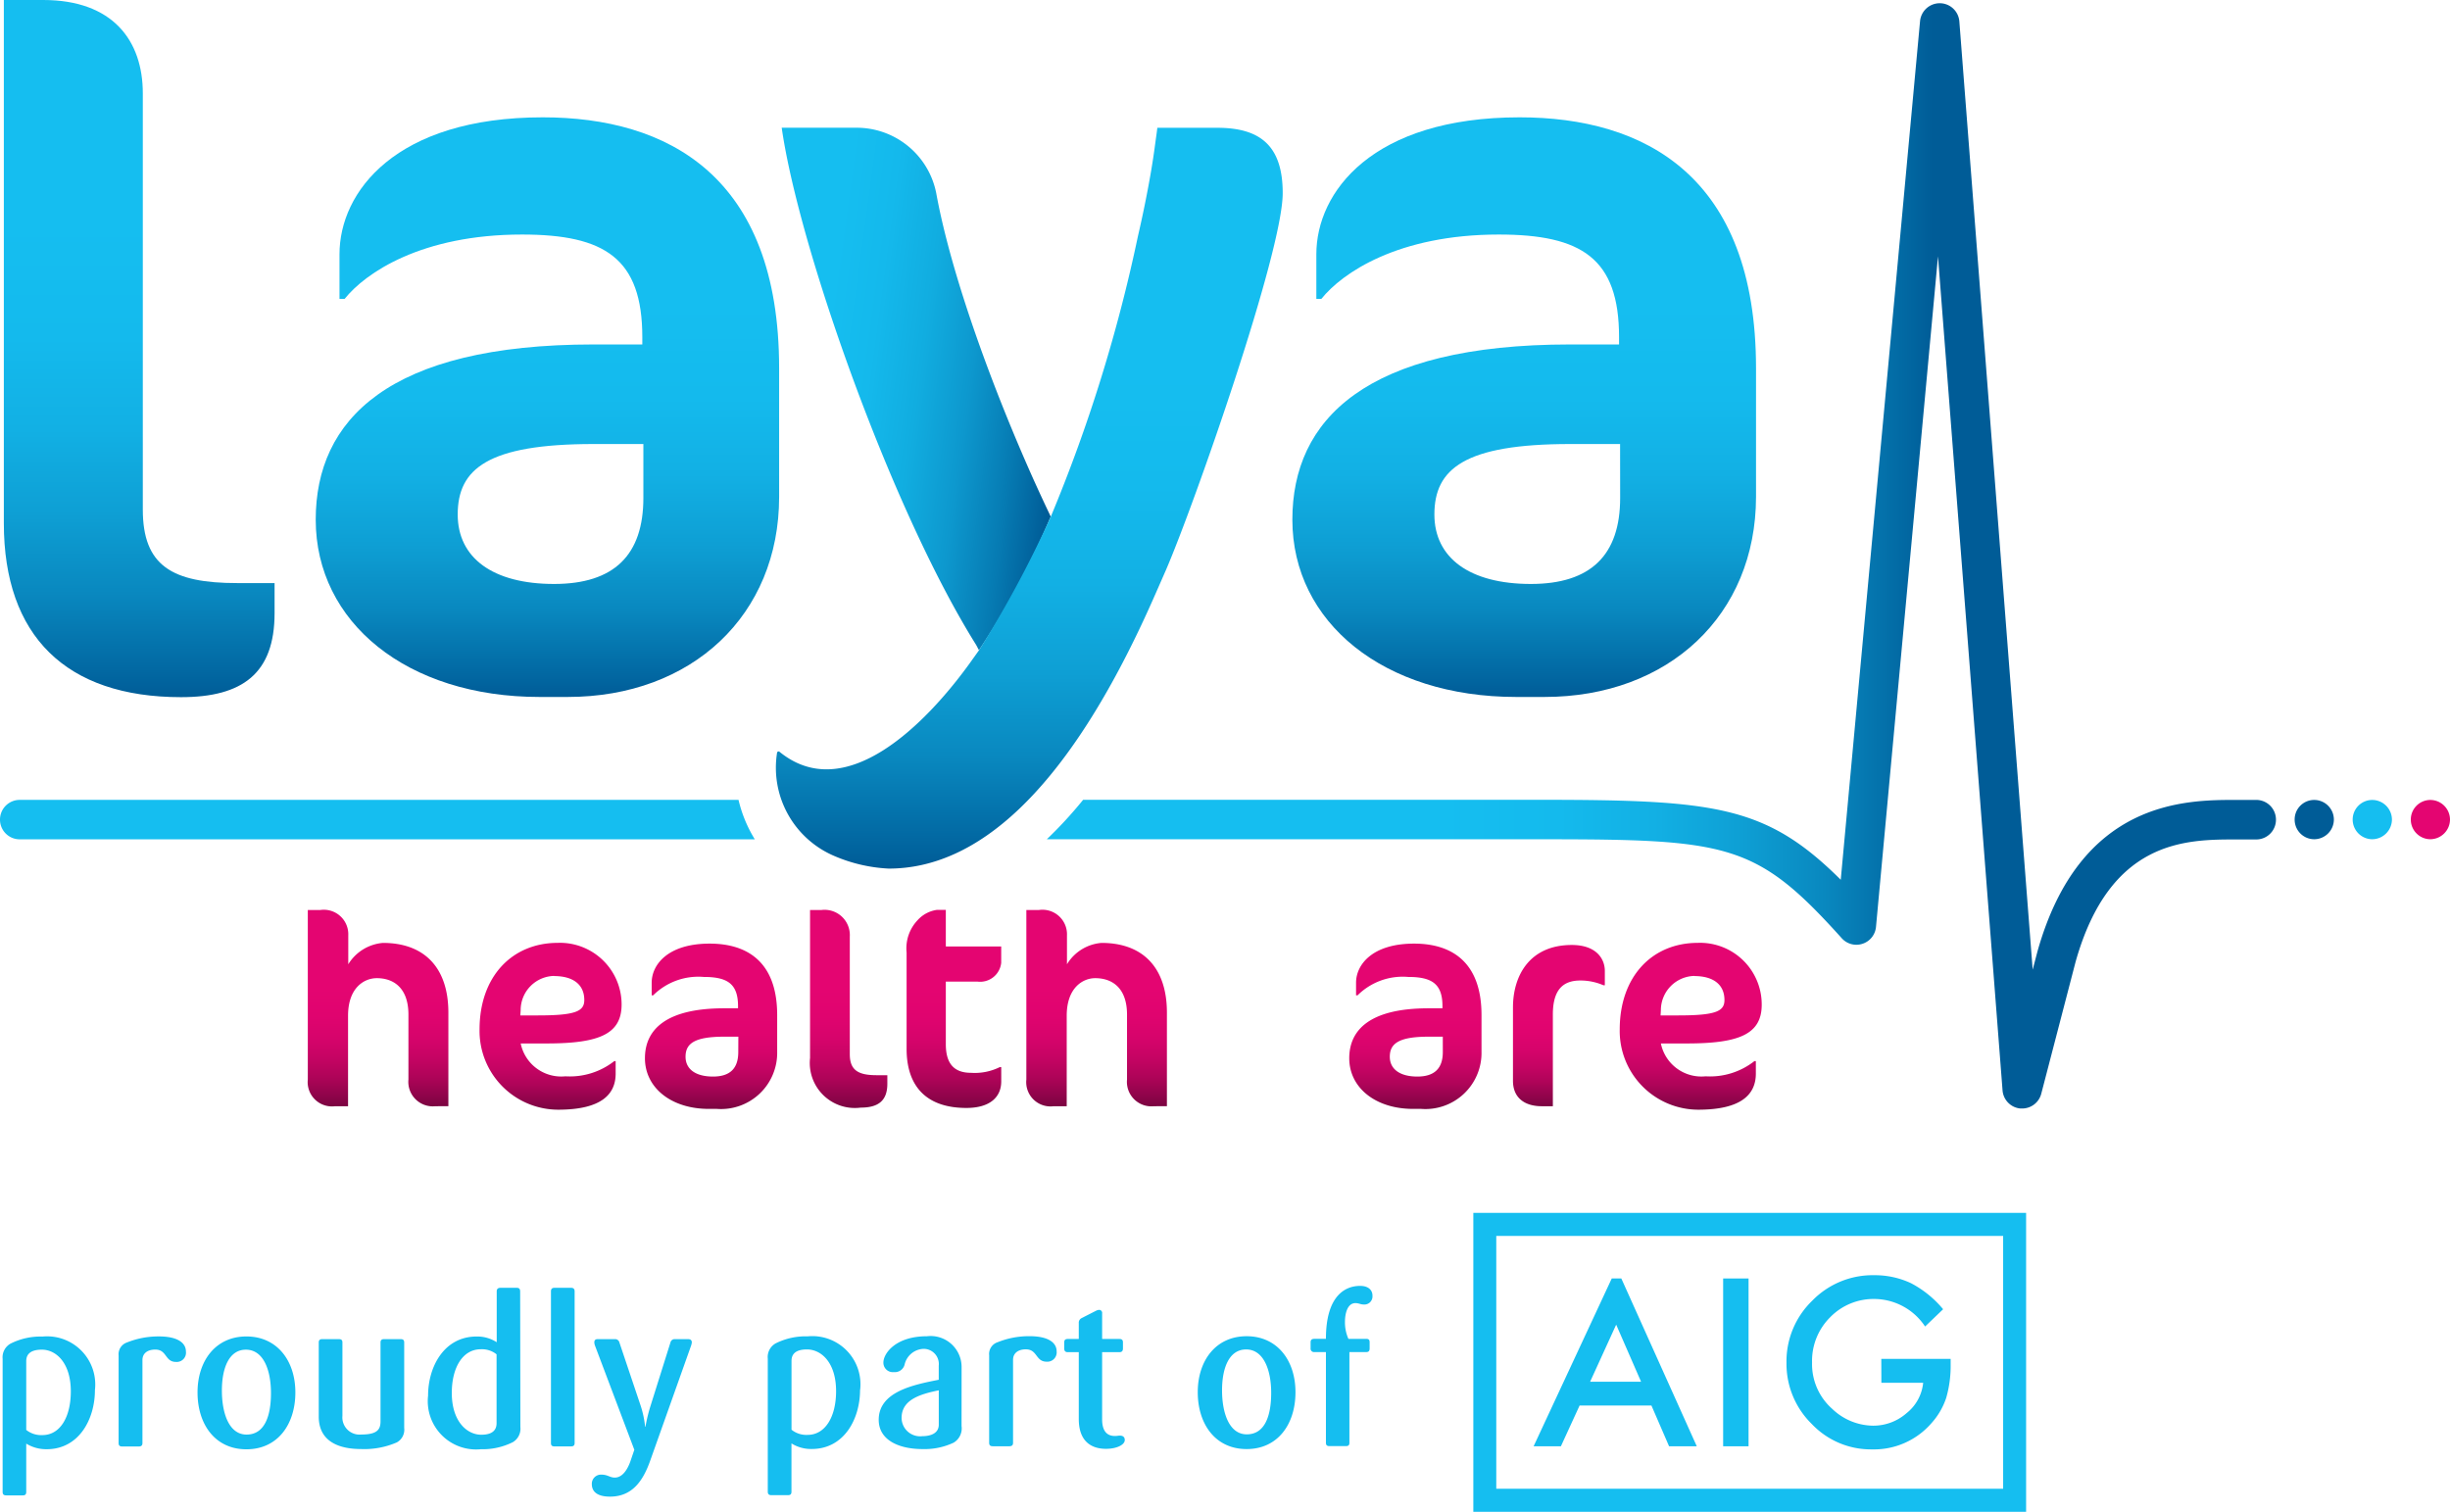 <svg xmlns="http://www.w3.org/2000/svg" xmlns:xlink="http://www.w3.org/1999/xlink" width="145.406" height="89.734" viewBox="0 0 145.406 89.734">
    <defs>
        <style>
            .cls-1{fill:#15bef0}.cls-2{fill:url(#linear-gradient)}.cls-3{fill:url(#linear-gradient-2)}.cls-4{fill:url(#linear-gradient-6)}.cls-5{fill:url(#linear-gradient-10)}.cls-6{fill:#e40571}.cls-7{fill:#005c97}.cls-8{fill:url(#linear-gradient-12)}.cls-9{fill:url(#linear-gradient-14)}
        </style>
        <linearGradient id="linear-gradient" x2="1" y1=".5" y2=".5" gradientUnits="objectBoundingBox">
            <stop offset=".32" stop-color="#15bef0"/>
            <stop offset=".417" stop-color="#14baed"/>
            <stop offset=".494" stop-color="#12b0e4"/>
            <stop offset=".565" stop-color="#0e9fd4"/>
            <stop offset=".632" stop-color="#0988bf"/>
            <stop offset=".696" stop-color="#0269a3"/>
            <stop offset=".72" stop-color="#005c97"/>
        </linearGradient>
        <linearGradient id="linear-gradient-2" x1=".5" x2=".5" y2="1" gradientUnits="objectBoundingBox">
            <stop offset=".4" stop-color="#e40571"/>
            <stop offset=".54" stop-color="#e0046f"/>
            <stop offset=".653" stop-color="#d6046b"/>
            <stop offset=".756" stop-color="#c50463"/>
            <stop offset=".853" stop-color="#ae0458"/>
            <stop offset=".946" stop-color="#8f044a"/>
            <stop offset="1" stop-color="#7a0441"/>
        </linearGradient>
        <linearGradient id="linear-gradient-6" x1=".5" x2=".5" y2="1" xlink:href="#linear-gradient-2"/>
        <linearGradient id="linear-gradient-10" x1=".5" x2=".5" y2="1" xlink:href="#linear-gradient-2"/>
        <linearGradient id="linear-gradient-12" x1=".5" x2=".5" y2="1" gradientUnits="objectBoundingBox">
            <stop offset=".32" stop-color="#15bef0"/>
            <stop offset=".484" stop-color="#14baed"/>
            <stop offset=".616" stop-color="#12b0e4"/>
            <stop offset=".737" stop-color="#0e9fd4"/>
            <stop offset=".851" stop-color="#0988bf"/>
            <stop offset=".959" stop-color="#0269a3"/>
            <stop offset="1" stop-color="#005c97"/>
        </linearGradient>
        <linearGradient id="linear-gradient-14" x1="-.281" x2="1.104" y1=".284" y2=".648" gradientUnits="objectBoundingBox">
            <stop offset=".32" stop-color="#15bef0"/>
            <stop offset=".442" stop-color="#14b9ec"/>
            <stop offset=".569" stop-color="#11ade0"/>
            <stop offset=".697" stop-color="#0d98ce"/>
            <stop offset=".826" stop-color="#067bb3"/>
            <stop offset=".94" stop-color="#005c97"/>
        </linearGradient>
    </defs>
    <g id="logo-laya" transform="translate(280.703 -94.266)">
        <g id="Group_4006" data-name="Group 4006">
            <g id="Group_4005" data-name="Group 4005">
                <path id="Path_5674" d="M-169.049 174.922h4.116v.331a6.838 6.838 0 0 1-.265 1.987 4.231 4.231 0 0 1-.872 1.495 4.514 4.514 0 0 1-3.527 1.559 4.834 4.834 0 0 1-3.579-1.508 5 5 0 0 1-1.5-3.638 5 5 0 0 1 1.522-3.673 5 5 0 0 1 3.69-1.519 5.046 5.046 0 0 1 2.178.474 6.242 6.242 0 0 1 1.906 1.545l-1.07 1.025a3.637 3.637 0 0 0-2.985-1.633 3.594 3.594 0 0 0-2.656 1.092 3.645 3.645 0 0 0-1.067 2.683 3.541 3.541 0 0 0 1.194 2.745 3.555 3.555 0 0 0 2.418 1 2.991 2.991 0 0 0 2-.746 2.632 2.632 0 0 0 .982-1.8h-2.48z" class="cls-1" data-name="Path 5674"/>
                <path id="Path_5675" d="M-185.047 170.15l-4.637 9.96h1.619l1.111-2.421h4.262l1.048 2.421H-180l-4.478-9.96zm.263 2.74l1.477 3.387h-3.023z" class="cls-1" data-name="Path 5675"/>
                <path id="Rectangle_3844" d="M0 0h1.508v9.96H0z" class="cls-1" data-name="Rectangle 3844" transform="translate(-178.435 170.15)"/>
                <path id="Path_5676" d="M-193.262 184h32.807v-17.745h-32.807zm1.362-16.375h30.082v15.007H-191.9z" class="cls-1" data-name="Path 5676"/>
            </g>
            <path id="Path_5677" d="M-199.248 171.167c0-.291-.2-.577-.737-.577-.845 0-2.025.538-2.025 3.143h-.687c-.147 0-.223.06-.223.2v.364a.2.2 0 0 0 .223.22h.687v5.383c0 .146.066.2.215.2h.968c.153 0 .211-.058.211-.2v-5.382h1c.147 0 .2-.072.2-.22v-.364c0-.141-.057-.2-.2-.2h-1.059a2.4 2.4 0 0 1-.205-1.022c0-.448.133-1.1.621-1.1.195 0 .308.082.482.082a.479.479 0 0 0 .528-.521m-6.01 5.763c0 1.342-.361 2.465-1.45 2.465-1.034 0-1.466-1.251-1.466-2.615 0-1.326.419-2.424 1.43-2.424 1.043 0 1.486 1.229 1.486 2.574m1.442-.037c0-1.884-1.081-3.322-2.9-3.322s-2.9 1.438-2.9 3.322 1.038 3.376 2.9 3.376 2.9-1.489 2.9-3.376m-10.132 2.837c0-.166-.1-.26-.293-.26-.086 0-.159.023-.289.023-.366 0-.761-.172-.761-.987v-3.988h1.024c.147 0 .211-.072.211-.22v-.364c0-.141-.064-.2-.211-.2h-1.024v-1.521a.18.18 0 0 0-.2-.205.574.574 0 0 0-.178.06l-.847.432a.3.3 0 0 0-.161.293v.941h-.65c-.149 0-.213.06-.213.2v.364c0 .148.064.22.213.22h.65v3.963c0 1.539.984 1.774 1.614 1.774s1.116-.235 1.116-.525m-4.044-5.261c0-.5-.469-.9-1.614-.9a4.974 4.974 0 0 0-1.884.357.734.734 0 0 0-.507.776v5.2c0 .146.073.2.222.2h.972c.146 0 .224-.058.224-.2v-4.932c0-.39.3-.62.757-.62.7 0 .573.732 1.237.732a.554.554 0 0 0 .593-.611m-6.995 4.348c0 .532-.509.685-.977.685a1.1 1.1 0 0 1-1.23-1.08c0-1.072 1.061-1.408 2.207-1.642zm1.354-3.392a1.839 1.839 0 0 0-2.06-1.854c-1.857 0-2.581 1.019-2.581 1.562a.561.561 0 0 0 .626.566.594.594 0 0 0 .63-.434 1.2 1.2 0 0 1 1.129-.946.9.9 0 0 1 .9 1v.835c-1.53.3-3.563.718-3.563 2.376 0 1.2 1.184 1.738 2.613 1.738a4.043 4.043 0 0 0 1.834-.381.987.987 0 0 0 .47-.987zm-7.449 1.4c0 1.548-.654 2.6-1.691 2.6a1.4 1.4 0 0 1-.954-.307v-4.085c0-.449.3-.679.918-.679.855 0 1.727.785 1.727 2.476m1.428-.077a2.857 2.857 0 0 0-3.119-3.176 3.974 3.974 0 0 0-1.9.419.926.926 0 0 0-.463.9v7.9c0 .153.074.207.219.207h.974c.15 0 .213-.054.213-.207v-2.865a2.19 2.19 0 0 0 1.2.332c1.938 0 2.871-1.8 2.871-3.508m-9.985-2.813c0-.141-.078-.2-.228-.2h-.775a.256.256 0 0 0-.266.2l-1.189 3.785a9.692 9.692 0 0 0-.294 1.216h-.02a5.91 5.91 0 0 0-.253-1.216l-1.272-3.785a.26.26 0 0 0-.273-.2h-1.011c-.141 0-.206.06-.206.2a.682.682 0 0 0 .046.2l2.329 6.167-.243.713c-.152.42-.446.938-.915.938-.3 0-.416-.175-.79-.175a.543.543 0 0 0-.574.566c0 .421.295.739 1.078.739 1.33 0 1.958-.948 2.371-2.092l2.437-6.856a.913.913 0 0 0 .048-.2m-6.955-3.033c0-.146-.068-.213-.215-.213h-.978c-.151 0-.212.067-.212.213v9c0 .146.061.2.212.2h.978c.147 0 .215-.058.215-.2zm-4.633 7.823c0 .448-.295.684-.908.684-.848 0-1.749-.789-1.749-2.478 0-1.55.675-2.594 1.714-2.594a1.383 1.383 0 0 1 .943.3zm1.4-7.823c0-.146-.058-.213-.206-.213H-251c-.147 0-.223.067-.223.213v3.017a2.113 2.113 0 0 0-1.194-.339c-1.934 0-2.88 1.8-2.88 3.512a2.867 2.867 0 0 0 3.131 3.178 4.02 4.02 0 0 0 1.893-.416.925.925 0 0 0 .454-.9zm-6.882 3.033c0-.141-.061-.2-.211-.2h-.983c-.145 0-.211.06-.211.2v4.67c0 .457-.153.791-1.13.791a1.02 1.02 0 0 1-1.131-1.108v-4.353c0-.141-.061-.2-.213-.2h-.984c-.144 0-.208.06-.208.2v4.4c0 1.748 1.673 1.924 2.513 1.924a4.856 4.856 0 0 0 2.119-.394.86.86 0 0 0 .439-.86zm-7.907 3c0 1.342-.365 2.465-1.449 2.465-1.034 0-1.464-1.251-1.464-2.615 0-1.326.421-2.424 1.425-2.424 1.051 0 1.488 1.229 1.488 2.574m1.448-.037c0-1.884-1.087-3.322-2.906-3.322s-2.9 1.438-2.9 3.322 1.034 3.376 2.9 3.376 2.906-1.489 2.906-3.376m-6.495-2.424c0-.5-.463-.9-1.609-.9a5 5 0 0 0-1.886.357.737.737 0 0 0-.5.776v5.2c0 .146.071.2.213.2h.976c.15 0 .225-.058.225-.2v-4.932c0-.39.292-.62.763-.62.7 0 .563.732 1.228.732a.548.548 0 0 0 .59-.611m-6.832 2.355c0 1.548-.645 2.6-1.686 2.6a1.425 1.425 0 0 1-.96-.307v-4.085c0-.449.31-.679.927-.679.848 0 1.719.785 1.719 2.476m1.431-.077a2.857 2.857 0 0 0-3.117-3.176 3.937 3.937 0 0 0-1.892.419.927.927 0 0 0-.469.9v7.9c0 .153.071.207.219.207h.972c.148 0 .21-.054.21-.207v-2.865a2.262 2.262 0 0 0 1.212.332c1.931 0 2.865-1.8 2.865-3.508" class="cls-1" data-name="Path 5677"/>
        </g>
        <path id="Path_5678" d="M-236.872 141.743h-42.661a1.17 1.17 0 0 0-1.17 1.171 1.168 1.168 0 0 0 1.17 1.17h43.627a7.877 7.877 0 0 1-.966-2.341z" class="cls-1" data-name="Path 5678"/>
        <path id="Path_5679" d="M-146.8 141.745h-1.184c-3.007 0-9.274 0-11.8 9.005l-.281 1.071-4.352-56.281a1.169 1.169 0 0 0-1.157-1.082 1.173 1.173 0 0 0-1.175 1.063l-4.707 50.963c-4.42-4.394-7.419-4.746-17.87-4.746h-27.094a25.077 25.077 0 0 1-2.156 2.343h29.249c11.215 0 12.843.215 17.93 5.873a1.164 1.164 0 0 0 1.233.33 1.166 1.166 0 0 0 .8-1l3.68-39.8 3.831 49.5a1.169 1.169 0 0 0 1.059 1.077h.106a1.171 1.171 0 0 0 1.132-.875l2.035-7.819c2.042-7.275 6.558-7.275 9.543-7.275h1.184a1.169 1.169 0 0 0 1.168-1.17 1.17 1.17 0 0 0-1.174-1.177z" class="cls-2" data-name="Path 5679"/>
        <path id="Path_5680" d="M-254.863 159.926a1.454 1.454 0 0 1-1.6-1.583v-3.857c0-1.55-.847-2.161-1.877-2.161-.741 0-1.706.558-1.706 2.229v5.372h-.772a1.442 1.442 0 0 1-1.617-1.583v-10.064h.74a1.454 1.454 0 0 1 1.662 1.508v1.713a2.671 2.671 0 0 1 2.056-1.268c2.446 0 3.885 1.454 3.885 4.141v5.551z" class="cls-3" data-name="Path 5680"/>
        <path id="Path_5681" d="M-248.26 156.2h-1.54a2.455 2.455 0 0 0 2.651 1.95 4.273 4.273 0 0 0 2.9-.9h.085v.735c0 1.216-.82 2.147-3.419 2.147a4.677 4.677 0 0 1-4.659-4.761c0-3.153 1.937-5.142 4.642-5.142a3.659 3.659 0 0 1 3.789 3.668c-.006 1.744-1.325 2.303-4.449 2.303zm.442-4.008a2.029 2.029 0 0 0-1.984 2.027l-.021.317h1.05c2.232 0 2.747-.247 2.747-.912 0-.951-.703-1.424-1.792-1.424z" class="cls-3" data-name="Path 5681"/>
        <path id="Path_5682" d="M-238.16 160.084h-.475c-2.251 0-3.791-1.269-3.791-3.007 0-1.684 1.228-2.964 4.7-2.964h.825v-.128c0-1.329-.633-1.733-2.035-1.733a3.8 3.8 0 0 0-3 1.091h-.09v-.751c0-1.057.948-2.318 3.441-2.318 2.111 0 4.007.975 4.007 4.244v2.176a3.334 3.334 0 0 1-3.582 3.39zm1.278-4.286h-.84c-1.791 0-2.294.422-2.294 1.191 0 .735.594 1.176 1.629 1.176 1.015 0 1.5-.485 1.5-1.454z" class="cls-3" data-name="Path 5682"/>
        <path id="Path_5683" d="M-229.621 160.008a2.673 2.673 0 0 1-3.006-2.945v-8.784h.673a1.5 1.5 0 0 1 1.686 1.58v6.974c0 .949.486 1.251 1.594 1.251h.634v.509c0 1.019-.55 1.415-1.581 1.415z" class="cls-3" data-name="Path 5683"/>
        <path id="Path_5684" d="M-226.253 148.893a1.9 1.9 0 0 1 1.145-.62h.539v2.172h3.287v.966a1.256 1.256 0 0 1-1.407 1.118h-1.88v3.714c0 1.224.548 1.7 1.5 1.7a3.345 3.345 0 0 0 1.7-.338h.089v.843c0 .963-.7 1.58-2.069 1.58-2.391 0-3.548-1.3-3.548-3.508v-5.717a2.425 2.425 0 0 1 .644-1.91z" class="cls-4" data-name="Path 5684"/>
        <path id="Path_5685" d="M-212.223 159.926a1.452 1.452 0 0 1-1.592-1.583v-3.857c0-1.55-.847-2.161-1.888-2.161-.725 0-1.691.558-1.691 2.229v5.372h-.779a1.441 1.441 0 0 1-1.617-1.583v-10.064h.745a1.456 1.456 0 0 1 1.666 1.508v1.713a2.643 2.643 0 0 1 2.052-1.268c2.441 0 3.88 1.454 3.88 4.141v5.551z" class="cls-3" data-name="Path 5685"/>
        <path id="Path_5686" d="M-202 153.5a2.9 2.9 0 0 0-2.566-.98 2.571 2.571 0 0 0-2.58 2.508 2.607 2.607 0 0 0 2.615 2.9 3.127 3.127 0 0 0 2.5-.874h.087v1.085c0 1.146-1.107 1.966-2.812 1.966a4.77 4.77 0 0 1-4.844-4.725 4.862 4.862 0 0 1 5.108-5.021c1.512 0 2.583.915 2.583 2.038v1.1z" class="cls-4" data-name="Path 5686"/>
        <path id="Path_5687" d="M-196.358 160.084h-.476c-2.25 0-3.792-1.269-3.792-3.007 0-1.684 1.229-2.964 4.707-2.964h.825v-.128c0-1.329-.632-1.733-2.037-1.733a3.794 3.794 0 0 0-3 1.091h-.091v-.751c0-1.057.951-2.318 3.446-2.318 2.1 0 4 .975 4 4.244v2.176a3.331 3.331 0 0 1-3.582 3.39zm1.284-4.286h-.845c-1.789 0-2.3.422-2.3 1.191 0 .735.6 1.176 1.635 1.176 1.015 0 1.511-.485 1.511-1.454z" class="cls-3" data-name="Path 5687"/>
        <path id="Path_5688" d="M-185.542 152.745a3.431 3.431 0 0 0-1.371-.281c-1.058 0-1.629.582-1.629 2.022v5.44h-.649c-1.057 0-1.718-.522-1.718-1.51v-4.351c0-1.9.995-3.71 3.491-3.71 1.458 0 1.961.824 1.961 1.54v.85z" class="cls-5" data-name="Path 5688"/>
        <path id="Path_5689" d="M-180.588 156.2h-1.543a2.455 2.455 0 0 0 2.655 1.95 4.271 4.271 0 0 0 2.894-.9h.088v.735c0 1.216-.826 2.147-3.428 2.147a4.672 4.672 0 0 1-4.651-4.761c0-3.153 1.93-5.142 4.634-5.142a3.659 3.659 0 0 1 3.793 3.668c0 1.744-1.318 2.303-4.442 2.303zm.44-4.008a2.035 2.035 0 0 0-1.983 2.027l-.018.317h1.05c2.233 0 2.741-.247 2.741-.912 0-.951-.7-1.424-1.79-1.424z" class="cls-4" data-name="Path 5689"/>
        <path id="Path_5690" d="M-139.915 141.747a1.172 1.172 0 0 1 1.172 1.164 1.177 1.177 0 0 1-1.172 1.168 1.168 1.168 0 0 1-1.158-1.168 1.163 1.163 0 0 1 1.158-1.164z" class="cls-1" data-name="Path 5690"/>
        <path id="Path_5691" d="M-136.465 141.747a1.172 1.172 0 0 1 1.168 1.164 1.177 1.177 0 0 1-1.168 1.168 1.167 1.167 0 0 1-1.158-1.168 1.163 1.163 0 0 1 1.158-1.164z" class="cls-6" data-name="Path 5691"/>
        <path id="Path_5692" d="M-143.358 141.747a1.167 1.167 0 0 1 1.169 1.164 1.172 1.172 0 0 1-1.169 1.168 1.163 1.163 0 0 1-1.159-1.168 1.158 1.158 0 0 1 1.159-1.164z" class="cls-7" data-name="Path 5692"/>
        <path id="Path_5693" d="M-269.953 135.646c-6.836 0-10.522-3.635-10.522-10.325V94.266h2.336c4.123 0 5.912 2.4 5.912 5.543v24.7c0 3.325 1.722 4.366 5.6 4.366h2.22v1.791c-.001 3.572-1.905 4.98-5.546 4.98z" class="cls-8" data-name="Path 5693"/>
        <path id="Path_5694" d="M-247.013 135.634h-1.664c-7.875 0-13.288-4.43-13.288-10.523 0-5.908 4.3-10.4 16.489-10.4h2.894v-.435c0-4.672-2.222-6.089-7.139-6.089-5.969 0-9.294 2.277-10.526 3.817h-.307v-2.649c0-3.693 3.324-8.125 12.066-8.125 7.377 0 14.026 3.452 14.026 14.894v7.634c0 7.011-5.17 11.876-12.551 11.876zm4.494-15.013h-2.957c-6.279 0-8.062 1.473-8.062 4.181 0 2.582 2.09 4.125 5.719 4.125 3.572 0 5.3-1.725 5.3-5.108z" class="cls-8" data-name="Path 5694"/>
        <path id="Path_5695" d="M-218.434 124.734c-.295-.616-.59-1.259-.9-1.94-2.375-5.293-4.891-12.058-5.805-17.068a4.813 4.813 0 0 0-4.794-3.878h-4.376c1.007 7.068 6.5 22.642 11.527 30.677.057.094.109.209.167.31.01 0 .01.013.017.016a48.373 48.373 0 0 0 4.253-7.918 1.818 1.818 0 0 0-.089-.199z" class="cls-9" data-name="Path 5695"/>
        <path id="Path_5696" d="M-212.2 103.218c-.066.474-.144.959-.229 1.448a68.665 68.665 0 0 1-.74 3.626 92.788 92.788 0 0 1-5.17 16.641 67.011 67.011 0 0 1-4.253 7.918l-.6.839c-2.531 3.487-7.326 8.433-11.274 5.177h-.058l-.056.047a5.691 5.691 0 0 0 3.322 6.128 9.3 9.3 0 0 0 3.3.779c5.266 0 10.343-4.579 15.012-14.5.464-.983.86-1.894 1.444-3.228 1.67-3.866 6.927-18.856 6.927-22.364 0-2.711-1.23-3.878-3.875-3.878h-3.566c-.022.2-.052.413-.082.619z" class="cls-8" data-name="Path 5696"/>
        <path id="Path_5697" d="M-189.045 135.634h-1.666c-7.876 0-13.291-4.43-13.291-10.523 0-5.908 4.311-10.4 16.489-10.4h2.9v-.435c0-4.672-2.216-6.089-7.139-6.089-5.972 0-9.292 2.277-10.527 3.817h-.3v-2.649c0-3.693 3.326-8.125 12.063-8.125 7.384 0 14.032 3.452 14.032 14.894v7.634c-.009 7.011-5.176 11.876-12.561 11.876zm4.493-15.013h-2.961c-6.275 0-8.06 1.473-8.06 4.181 0 2.582 2.1 4.125 5.725 4.125 3.57 0 5.3-1.725 5.3-5.108z" class="cls-8" data-name="Path 5697"/>
    </g>
</svg>
